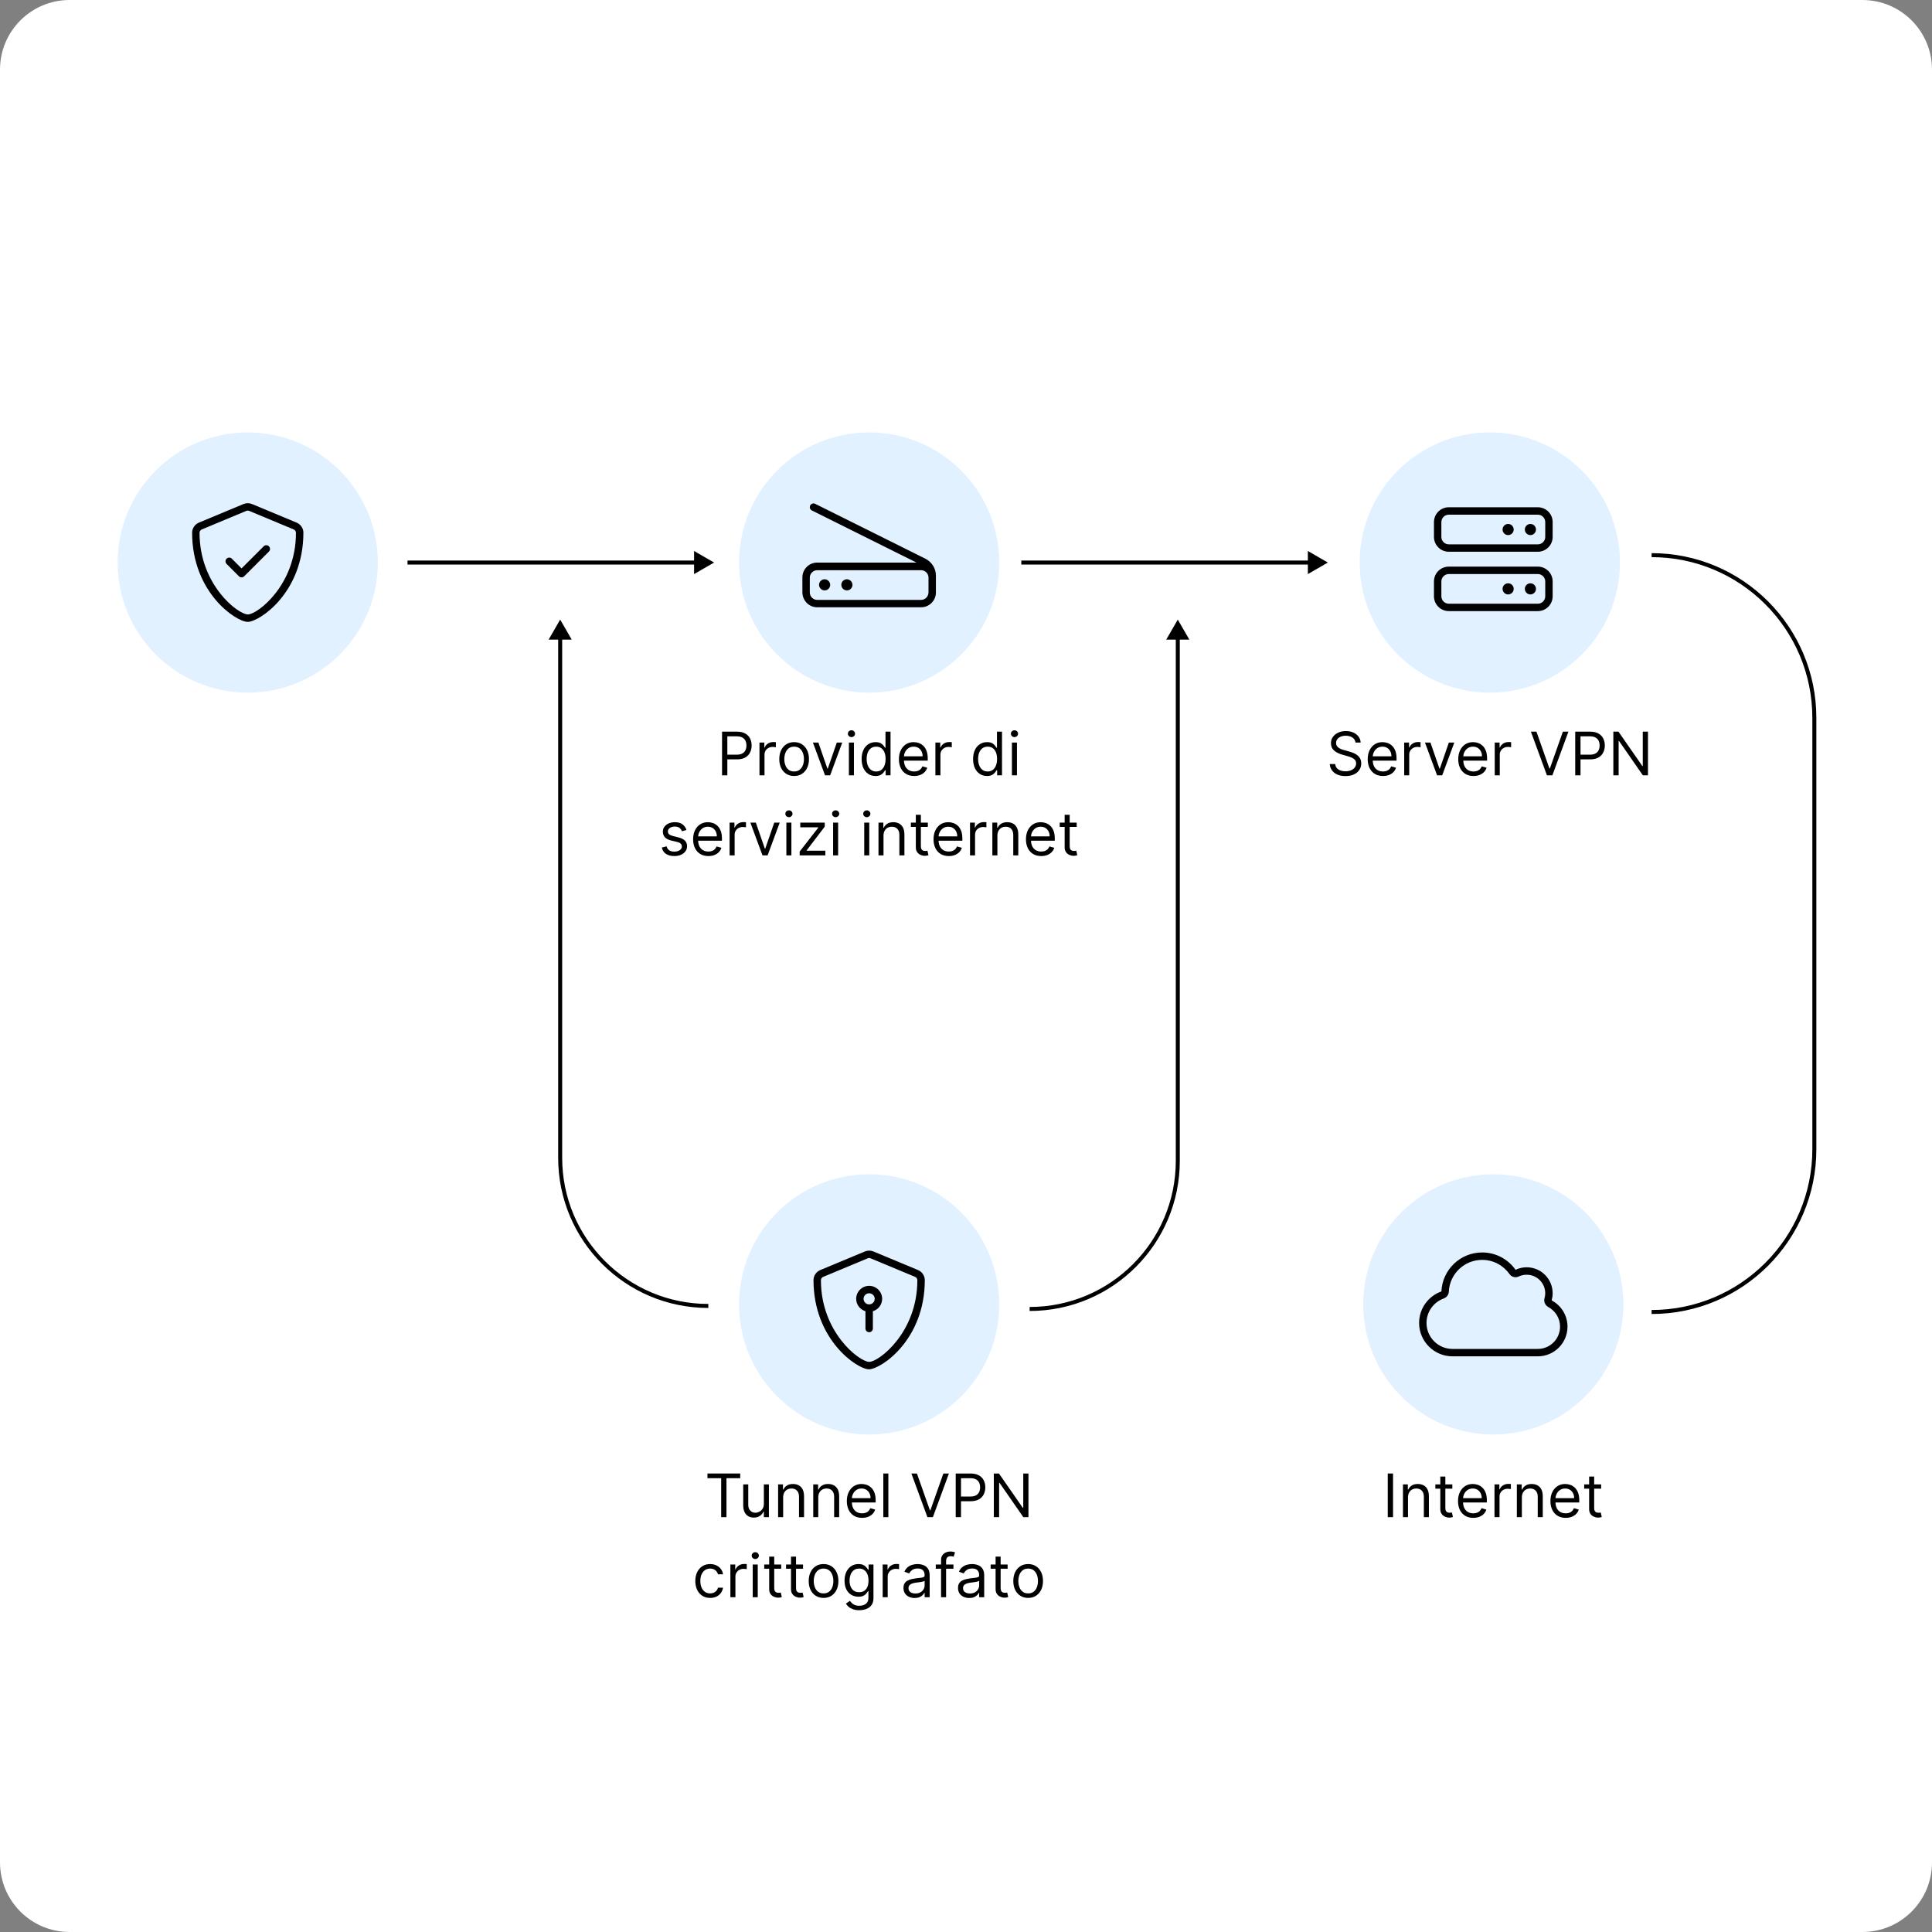 <svg width="555" height="555" viewBox="0 0 555 555" fill="none" xmlns="http://www.w3.org/2000/svg">
<rect x="0" y="0" width="555" height="555" fill="#808080" stroke="none"/>
<g clip-path="url(#clip0_535_5454)">
<path d="M0 20C0 8.954 8.954 0 20 0H535C546.046 0 555 8.954 555 20V535C555 546.046 546.046 555 535 555H20C8.954 555 0 546.046 0 535V20Z" fill="white"/>
<path d="M249.679 412.083C270.32 412.083 287.053 395.35 287.053 374.709C287.053 354.068 270.32 337.335 249.679 337.335C229.038 337.335 212.305 354.068 212.305 374.709C212.305 395.35 229.038 412.083 249.679 412.083Z" fill="#E2F1FF"/>
<path d="M263.695 364.832L250.908 359.505C250.515 359.341 250.096 359.261 249.682 359.261C249.269 359.261 248.845 359.341 248.452 359.505L235.665 364.832C234.474 365.326 233.691 366.492 233.691 367.722C233.691 384.925 246.304 393.356 249.618 393.356C252.956 393.356 265.664 385.049 265.664 367.722C265.659 366.492 264.881 365.321 263.695 364.832ZM263.521 367.802C263.521 382.807 252.453 391.223 249.682 391.223C246.832 391.163 235.824 382.712 235.824 367.782C235.824 367.349 236.083 366.965 236.472 366.801L249.259 361.474C249.388 361.419 249.533 361.389 249.678 361.389C249.817 361.389 249.957 361.414 250.086 361.474L262.873 366.801C263.481 367.055 263.521 367.633 263.521 367.802ZM249.678 369.382C247.619 369.382 245.95 371.056 245.95 373.109C245.95 374.794 247.081 376.204 248.616 376.667V381.636C248.616 382.224 249.094 382.702 249.682 382.702C250.271 382.702 250.749 382.224 250.749 381.636V376.667C252.279 376.209 253.415 374.794 253.415 373.109C253.405 371.051 251.736 369.382 249.678 369.382ZM249.678 374.709C248.796 374.709 248.078 373.991 248.078 373.109C248.078 372.227 248.796 371.51 249.678 371.51C250.56 371.51 251.277 372.227 251.277 373.109C251.272 373.991 250.555 374.709 249.678 374.709Z" fill="black"/>
<path d="M203.227 424.635V423.288H212.636V424.635H208.691V435.833H207.172V424.635H203.227Z" fill="black"/>
<path d="M219.433 431.986V426.424H220.879V435.833H219.433V434.24H219.335C219.115 434.718 218.772 435.124 218.306 435.459C217.841 435.79 217.253 435.955 216.542 435.955C215.954 435.955 215.431 435.827 214.974 435.57C214.517 435.308 214.157 434.916 213.896 434.393C213.635 433.867 213.504 433.203 213.504 432.403V426.424H214.95V432.305C214.95 432.991 215.141 433.538 215.525 433.946C215.913 434.355 216.407 434.559 217.008 434.559C217.367 434.559 217.733 434.467 218.104 434.283C218.48 434.099 218.794 433.818 219.048 433.438C219.305 433.058 219.433 432.574 219.433 431.986Z" fill="black"/>
<path d="M224.972 430.173V435.833H223.527V426.424H224.923V427.894H225.046C225.267 427.416 225.601 427.033 226.051 426.743C226.5 426.449 227.08 426.302 227.79 426.302C228.427 426.302 228.985 426.432 229.463 426.694C229.94 426.951 230.312 427.343 230.577 427.87C230.843 428.392 230.976 429.054 230.976 429.854V435.833H229.53V429.952C229.53 429.213 229.338 428.637 228.954 428.225C228.57 427.808 228.043 427.6 227.374 427.6C226.912 427.6 226.5 427.7 226.136 427.9C225.777 428.1 225.493 428.392 225.285 428.776C225.077 429.16 224.972 429.626 224.972 430.173Z" fill="black"/>
<path d="M235.063 430.173V435.833H233.617V426.424H235.014V427.894H235.136C235.357 427.416 235.692 427.033 236.141 426.743C236.59 426.449 237.17 426.302 237.881 426.302C238.518 426.302 239.075 426.432 239.553 426.694C240.031 426.951 240.402 427.343 240.668 427.87C240.933 428.392 241.066 429.054 241.066 429.854V435.833H239.62V429.952C239.62 429.213 239.428 428.637 239.044 428.225C238.661 427.808 238.134 427.6 237.464 427.6C237.003 427.6 236.59 427.7 236.227 427.9C235.867 428.1 235.583 428.392 235.375 428.776C235.167 429.16 235.063 429.626 235.063 430.173Z" fill="black"/>
<path d="M247.652 436.029C246.746 436.029 245.964 435.829 245.306 435.429C244.653 435.024 244.149 434.461 243.793 433.738C243.442 433.011 243.266 432.166 243.266 431.202C243.266 430.238 243.442 429.389 243.793 428.654C244.149 427.915 244.643 427.339 245.276 426.926C245.913 426.51 246.656 426.302 247.505 426.302C247.995 426.302 248.479 426.383 248.957 426.547C249.435 426.71 249.87 426.975 250.262 427.343C250.654 427.706 250.966 428.188 251.199 428.789C251.432 429.389 251.548 430.128 251.548 431.006V431.619H244.296V430.369H250.078C250.078 429.838 249.972 429.364 249.76 428.948C249.551 428.531 249.253 428.203 248.865 427.962C248.481 427.721 248.028 427.6 247.505 427.6C246.93 427.6 246.431 427.743 246.011 428.029C245.594 428.311 245.274 428.678 245.049 429.132C244.824 429.585 244.712 430.071 244.712 430.59V431.423C244.712 432.133 244.835 432.735 245.08 433.23C245.329 433.72 245.674 434.093 246.115 434.351C246.556 434.604 247.068 434.73 247.652 434.73C248.032 434.73 248.375 434.677 248.681 434.571C248.992 434.461 249.259 434.298 249.484 434.081C249.708 433.861 249.882 433.587 250.005 433.26L251.401 433.652C251.254 434.126 251.007 434.543 250.66 434.902C250.313 435.257 249.884 435.535 249.374 435.735C248.863 435.931 248.289 436.029 247.652 436.029Z" fill="black"/>
<path d="M255.193 423.288V435.833H253.747V423.288H255.193Z" fill="black"/>
<path d="M263.403 423.288L267.127 433.848H267.274L270.998 423.288H272.591L267.985 435.833H266.416L261.81 423.288H263.403Z" fill="black"/>
<path d="M274.545 435.833V423.288H278.784C279.768 423.288 280.573 423.465 281.197 423.821C281.826 424.172 282.292 424.648 282.594 425.248C282.896 425.848 283.047 426.518 283.047 427.257C283.047 427.996 282.896 428.668 282.594 429.273C282.296 429.877 281.834 430.359 281.21 430.718C280.585 431.073 279.784 431.251 278.808 431.251H275.77V429.903H278.759C279.433 429.903 279.974 429.787 280.383 429.554C280.791 429.322 281.087 429.007 281.271 428.611C281.459 428.211 281.553 427.759 281.553 427.257C281.553 426.755 281.459 426.306 281.271 425.91C281.087 425.513 280.789 425.203 280.377 424.978C279.964 424.75 279.417 424.635 278.735 424.635H276.064V435.833H274.545Z" fill="black"/>
<path d="M295.442 423.288V435.833H293.972L287.136 425.983H287.014V435.833H285.494V423.288H286.965L293.825 433.162H293.948V423.288H295.442Z" fill="black"/>
<path d="M204.002 459.029C203.12 459.029 202.36 458.821 201.723 458.404C201.086 457.988 200.596 457.414 200.253 456.683C199.91 455.952 199.738 455.117 199.738 454.178C199.738 453.222 199.914 452.379 200.265 451.648C200.62 450.913 201.114 450.339 201.747 449.926C202.385 449.51 203.128 449.302 203.977 449.302C204.639 449.302 205.235 449.424 205.766 449.669C206.297 449.914 206.732 450.257 207.071 450.698C207.41 451.139 207.62 451.654 207.701 452.242H206.256C206.146 451.813 205.901 451.433 205.521 451.103C205.145 450.768 204.639 450.6 204.002 450.6C203.438 450.6 202.944 450.747 202.519 451.041C202.099 451.331 201.77 451.742 201.533 452.273C201.3 452.799 201.184 453.418 201.184 454.129C201.184 454.855 201.298 455.488 201.527 456.027C201.76 456.567 202.086 456.985 202.507 457.283C202.932 457.581 203.43 457.73 204.002 457.73C204.377 457.73 204.718 457.665 205.025 457.534C205.331 457.404 205.59 457.216 205.803 456.971C206.015 456.726 206.166 456.432 206.256 456.089H207.701C207.62 456.644 207.418 457.144 207.095 457.589C206.777 458.031 206.354 458.382 205.827 458.643C205.304 458.9 204.696 459.029 204.002 459.029Z" fill="black"/>
<path d="M209.815 458.833V449.424H211.211V450.845H211.309C211.481 450.38 211.791 450.002 212.241 449.712C212.69 449.422 213.196 449.277 213.76 449.277C213.866 449.277 213.999 449.279 214.158 449.283C214.317 449.287 214.438 449.293 214.519 449.302V450.772C214.47 450.759 214.358 450.741 214.182 450.717C214.011 450.688 213.829 450.674 213.637 450.674C213.18 450.674 212.771 450.77 212.412 450.962C212.057 451.149 211.775 451.411 211.567 451.746C211.363 452.076 211.26 452.454 211.26 452.879V458.833H209.815Z" fill="black"/>
<path d="M216.233 458.833V449.424H217.678V458.833H216.233ZM216.968 447.856C216.686 447.856 216.443 447.76 216.239 447.568C216.039 447.376 215.939 447.145 215.939 446.876C215.939 446.606 216.039 446.376 216.239 446.184C216.443 445.992 216.686 445.896 216.968 445.896C217.25 445.896 217.491 445.992 217.691 446.184C217.895 446.376 217.997 446.606 217.997 446.876C217.997 447.145 217.895 447.376 217.691 447.568C217.491 447.76 217.25 447.856 216.968 447.856Z" fill="black"/>
<path d="M224.418 449.424V450.649H219.542V449.424H224.418ZM220.963 447.17H222.409V456.138C222.409 456.546 222.468 456.852 222.587 457.057C222.709 457.257 222.864 457.391 223.052 457.461C223.244 457.526 223.446 457.559 223.659 457.559C223.818 457.559 223.949 457.551 224.051 457.534C224.153 457.514 224.234 457.498 224.296 457.485L224.59 458.784C224.492 458.821 224.355 458.857 224.179 458.894C224.004 458.935 223.781 458.955 223.512 458.955C223.103 458.955 222.703 458.868 222.311 458.692C221.923 458.516 221.6 458.249 221.343 457.89C221.09 457.53 220.963 457.077 220.963 456.53V447.17Z" fill="black"/>
<path d="M230.685 449.424V450.649H225.809V449.424H230.685ZM227.23 447.17H228.675V456.138C228.675 456.546 228.735 456.852 228.853 457.057C228.976 457.257 229.131 457.391 229.319 457.461C229.511 457.526 229.713 457.559 229.925 457.559C230.084 457.559 230.215 457.551 230.317 457.534C230.419 457.514 230.501 457.498 230.562 457.485L230.856 458.784C230.758 458.821 230.621 458.857 230.446 458.894C230.27 458.935 230.048 458.955 229.778 458.955C229.37 458.955 228.969 458.868 228.577 458.692C228.189 458.516 227.867 458.249 227.61 457.89C227.356 457.53 227.23 457.077 227.23 456.53V447.17Z" fill="black"/>
<path d="M236.58 459.029C235.731 459.029 234.986 458.827 234.345 458.423C233.708 458.018 233.209 457.453 232.85 456.726C232.495 455.999 232.317 455.149 232.317 454.178C232.317 453.197 232.495 452.342 232.85 451.611C233.209 450.88 233.708 450.312 234.345 449.908C234.986 449.504 235.731 449.302 236.58 449.302C237.43 449.302 238.173 449.504 238.81 449.908C239.451 450.312 239.949 450.88 240.305 451.611C240.664 452.342 240.844 453.197 240.844 454.178C240.844 455.149 240.664 455.999 240.305 456.726C239.949 457.453 239.451 458.018 238.81 458.423C238.173 458.827 237.43 459.029 236.58 459.029ZM236.58 457.73C237.226 457.73 237.757 457.565 238.173 457.234C238.59 456.903 238.898 456.469 239.098 455.929C239.298 455.39 239.398 454.806 239.398 454.178C239.398 453.549 239.298 452.963 239.098 452.42C238.898 451.876 238.59 451.437 238.173 451.103C237.757 450.768 237.226 450.6 236.58 450.6C235.935 450.6 235.404 450.768 234.988 451.103C234.571 451.437 234.263 451.876 234.063 452.42C233.863 452.963 233.763 453.549 233.763 454.178C233.763 454.806 233.863 455.39 234.063 455.929C234.263 456.469 234.571 456.903 234.988 457.234C235.404 457.565 235.935 457.73 236.58 457.73Z" fill="black"/>
<path d="M246.848 462.557C246.15 462.557 245.55 462.467 245.047 462.288C244.545 462.112 244.127 461.879 243.792 461.589C243.461 461.304 243.198 460.997 243.002 460.671L244.153 459.862C244.284 460.034 244.449 460.23 244.649 460.45C244.849 460.675 245.123 460.869 245.47 461.032C245.821 461.199 246.281 461.283 246.848 461.283C247.608 461.283 248.235 461.099 248.729 460.732C249.223 460.364 249.47 459.789 249.47 459.004V457.093H249.348C249.241 457.265 249.09 457.477 248.894 457.73C248.702 457.979 248.425 458.202 248.061 458.398C247.702 458.59 247.216 458.686 246.603 458.686C245.844 458.686 245.162 458.506 244.557 458.147C243.957 457.788 243.481 457.265 243.13 456.579C242.783 455.893 242.609 455.06 242.609 454.08C242.609 453.116 242.779 452.277 243.118 451.562C243.457 450.843 243.929 450.288 244.533 449.896C245.137 449.5 245.836 449.302 246.628 449.302C247.24 449.302 247.726 449.404 248.086 449.608C248.449 449.808 248.727 450.037 248.919 450.294C249.115 450.547 249.266 450.755 249.372 450.919H249.519V449.424H250.916V459.102C250.916 459.911 250.732 460.569 250.364 461.075C250.001 461.585 249.511 461.959 248.894 462.196C248.282 462.437 247.6 462.557 246.848 462.557ZM246.799 457.387C247.379 457.387 247.869 457.255 248.27 456.989C248.67 456.724 248.974 456.342 249.182 455.844C249.39 455.345 249.495 454.749 249.495 454.055C249.495 453.377 249.393 452.779 249.188 452.26C248.984 451.742 248.682 451.335 248.282 451.041C247.882 450.747 247.387 450.6 246.799 450.6C246.187 450.6 245.676 450.755 245.268 451.066C244.864 451.376 244.559 451.793 244.355 452.315C244.155 452.838 244.055 453.418 244.055 454.055C244.055 454.708 244.157 455.286 244.361 455.789C244.57 456.287 244.876 456.679 245.28 456.965C245.689 457.246 246.195 457.387 246.799 457.387Z" fill="black"/>
<path d="M253.562 458.833V449.424H254.959V450.845H255.057C255.228 450.38 255.538 450.002 255.988 449.712C256.437 449.422 256.943 449.277 257.507 449.277C257.613 449.277 257.746 449.279 257.905 449.283C258.064 449.287 258.185 449.293 258.266 449.302V450.772C258.217 450.759 258.105 450.741 257.93 450.717C257.758 450.688 257.576 450.674 257.384 450.674C256.927 450.674 256.519 450.77 256.159 450.962C255.804 451.149 255.522 451.411 255.314 451.746C255.11 452.076 255.008 452.454 255.008 452.879V458.833H253.562Z" fill="black"/>
<path d="M262.749 459.053C262.153 459.053 261.611 458.941 261.126 458.717C260.64 458.488 260.254 458.159 259.968 457.73C259.682 457.298 259.539 456.775 259.539 456.162C259.539 455.623 259.645 455.186 259.858 454.851C260.07 454.512 260.354 454.247 260.709 454.055C261.064 453.863 261.456 453.72 261.885 453.626C262.318 453.528 262.753 453.451 263.19 453.393C263.762 453.32 264.225 453.265 264.58 453.228C264.94 453.187 265.201 453.12 265.364 453.026C265.532 452.932 265.616 452.769 265.616 452.536V452.487C265.616 451.883 265.45 451.413 265.119 451.078C264.793 450.743 264.297 450.576 263.631 450.576C262.941 450.576 262.4 450.727 262.008 451.029C261.616 451.331 261.34 451.654 261.181 451.997L259.809 451.507C260.054 450.935 260.38 450.49 260.789 450.171C261.201 449.849 261.65 449.624 262.136 449.498C262.626 449.367 263.108 449.302 263.582 449.302C263.884 449.302 264.231 449.338 264.623 449.412C265.019 449.481 265.401 449.626 265.769 449.847C266.14 450.067 266.449 450.4 266.694 450.845C266.939 451.29 267.061 451.887 267.061 452.634V458.833H265.616V457.559H265.542C265.444 457.763 265.281 457.982 265.052 458.214C264.823 458.447 264.519 458.645 264.139 458.808C263.759 458.972 263.296 459.053 262.749 459.053ZM262.969 457.755C263.541 457.755 264.023 457.643 264.415 457.418C264.811 457.193 265.109 456.903 265.309 456.548C265.513 456.193 265.616 455.819 265.616 455.427V454.104C265.554 454.178 265.42 454.245 265.211 454.306C265.007 454.363 264.77 454.414 264.501 454.459C264.235 454.5 263.976 454.537 263.723 454.57C263.474 454.598 263.271 454.623 263.116 454.643C262.741 454.692 262.389 454.772 262.063 454.882C261.74 454.988 261.479 455.149 261.279 455.366C261.083 455.578 260.985 455.868 260.985 456.236C260.985 456.738 261.17 457.118 261.542 457.375C261.918 457.628 262.393 457.755 262.969 457.755Z" fill="black"/>
<path d="M273.89 449.424V450.649H268.818V449.424H273.89ZM270.337 458.833V448.126C270.337 447.586 270.463 447.137 270.717 446.778C270.97 446.419 271.299 446.149 271.703 445.969C272.107 445.79 272.534 445.7 272.983 445.7C273.338 445.7 273.628 445.728 273.853 445.786C274.077 445.843 274.245 445.896 274.355 445.945L273.939 447.194C273.865 447.17 273.763 447.139 273.632 447.103C273.506 447.066 273.338 447.047 273.13 447.047C272.652 447.047 272.307 447.168 272.095 447.409C271.887 447.65 271.782 448.003 271.782 448.469V458.833H270.337Z" fill="black"/>
<path d="M278.415 459.053C277.819 459.053 277.278 458.941 276.792 458.717C276.306 458.488 275.92 458.159 275.634 457.73C275.348 457.298 275.205 456.775 275.205 456.162C275.205 455.623 275.311 455.186 275.524 454.851C275.736 454.512 276.02 454.247 276.375 454.055C276.73 453.863 277.122 453.72 277.551 453.626C277.984 453.528 278.419 453.451 278.856 453.393C279.428 453.32 279.891 453.265 280.246 453.228C280.606 453.187 280.867 453.12 281.03 453.026C281.198 452.932 281.282 452.769 281.282 452.536V452.487C281.282 451.883 281.116 451.413 280.785 451.078C280.459 450.743 279.963 450.576 279.297 450.576C278.607 450.576 278.066 450.727 277.674 451.029C277.282 451.331 277.006 451.654 276.847 451.997L275.475 451.507C275.72 450.935 276.046 450.49 276.455 450.171C276.867 449.849 277.316 449.624 277.802 449.498C278.292 449.367 278.774 449.302 279.248 449.302C279.55 449.302 279.897 449.338 280.289 449.412C280.685 449.481 281.067 449.626 281.435 449.847C281.806 450.067 282.115 450.4 282.36 450.845C282.605 451.29 282.727 451.887 282.727 452.634V458.833H281.282V457.559H281.208C281.11 457.763 280.947 457.982 280.718 458.214C280.489 458.447 280.185 458.645 279.805 458.808C279.426 458.972 278.962 459.053 278.415 459.053ZM278.635 457.755C279.207 457.755 279.689 457.643 280.081 457.418C280.477 457.193 280.775 456.903 280.975 456.548C281.18 456.193 281.282 455.819 281.282 455.427V454.104C281.22 454.178 281.086 454.245 280.877 454.306C280.673 454.363 280.436 454.414 280.167 454.459C279.901 454.5 279.642 454.537 279.389 454.57C279.14 454.598 278.938 454.623 278.782 454.643C278.407 454.692 278.056 454.772 277.729 454.882C277.406 454.988 277.145 455.149 276.945 455.366C276.749 455.578 276.651 455.868 276.651 456.236C276.651 456.738 276.837 457.118 277.208 457.375C277.584 457.628 278.06 457.755 278.635 457.755Z" fill="black"/>
<path d="M289.458 449.424V450.649H284.582V449.424H289.458ZM286.003 447.17H287.449V456.138C287.449 456.546 287.508 456.852 287.626 457.057C287.749 457.257 287.904 457.391 288.092 457.461C288.284 457.526 288.486 457.559 288.698 457.559C288.857 457.559 288.988 457.551 289.09 457.534C289.192 457.514 289.274 457.498 289.335 457.485L289.629 458.784C289.531 458.821 289.394 458.857 289.219 458.894C289.043 458.935 288.821 458.955 288.551 458.955C288.143 458.955 287.743 458.868 287.351 458.692C286.963 458.516 286.64 458.249 286.383 457.89C286.13 457.53 286.003 457.077 286.003 456.53V447.17Z" fill="black"/>
<path d="M295.354 459.029C294.504 459.029 293.759 458.827 293.118 458.423C292.481 458.018 291.982 457.453 291.623 456.726C291.268 455.999 291.09 455.149 291.09 454.178C291.09 453.197 291.268 452.342 291.623 451.611C291.982 450.88 292.481 450.312 293.118 449.908C293.759 449.504 294.504 449.302 295.354 449.302C296.203 449.302 296.946 449.504 297.583 449.908C298.224 450.312 298.723 450.88 299.078 451.611C299.437 452.342 299.617 453.197 299.617 454.178C299.617 455.149 299.437 455.999 299.078 456.726C298.723 457.453 298.224 458.018 297.583 458.423C296.946 458.827 296.203 459.029 295.354 459.029ZM295.354 457.73C295.999 457.73 296.53 457.565 296.946 457.234C297.363 456.903 297.671 456.469 297.871 455.929C298.071 455.39 298.171 454.806 298.171 454.178C298.171 453.549 298.071 452.963 297.871 452.42C297.671 451.876 297.363 451.437 296.946 451.103C296.53 450.768 295.999 450.6 295.354 450.6C294.708 450.6 294.177 450.768 293.761 451.103C293.344 451.437 293.036 451.876 292.836 452.42C292.636 452.963 292.536 453.549 292.536 454.178C292.536 454.806 292.636 455.39 292.836 455.929C293.036 456.469 293.344 456.903 293.761 457.234C294.177 457.565 294.708 457.73 295.354 457.73Z" fill="black"/>
<path d="M428.976 412.083C449.617 412.083 466.35 395.35 466.35 374.709C466.35 354.068 449.617 337.335 428.976 337.335C408.334 337.335 391.602 354.068 391.602 374.709C391.602 395.35 408.334 412.083 428.976 412.083Z" fill="#E2F1FF"/>
<path d="M438.565 364.05C442.686 364.05 446.025 367.389 446.025 371.51C446.025 372.222 445.925 372.85 445.741 373.563C448.447 374.988 450.29 377.833 450.29 381.102C450.29 385.812 446.473 389.629 441.764 389.629H417.257C411.96 389.629 407.664 385.333 407.664 380.036C407.664 375.855 410.34 372.302 414.067 370.987C414.342 364.758 419.479 359.789 425.778 359.789C429.74 359.789 433.243 361.758 435.371 364.773C436.332 364.309 437.419 364.05 438.565 364.05ZM436.278 366.696C435.346 367.145 434.22 366.841 433.622 365.998C431.882 363.527 429.022 361.922 425.778 361.922C420.625 361.922 416.42 365.983 416.195 371.081C416.16 371.953 415.597 372.651 414.775 373C411.87 374.026 409.792 376.787 409.792 380.041C409.792 384.162 413.131 387.501 417.252 387.501H441.759C445.287 387.501 448.153 384.636 448.153 381.107C448.153 378.656 446.772 376.528 444.744 375.452C443.852 374.918 443.414 373.947 443.688 372.92C443.822 372.511 443.892 372.028 443.892 371.515C443.892 368.57 441.51 366.188 438.565 366.188C437.743 366.183 436.97 366.367 436.278 366.696Z" fill="black"/>
<path d="M400.175 423.288V435.833H398.656V423.288H400.175Z" fill="black"/>
<path d="M404.471 430.173V435.833H403.025V426.424H404.422V427.894H404.544C404.765 427.416 405.1 427.033 405.549 426.743C405.998 426.449 406.578 426.302 407.289 426.302C407.926 426.302 408.483 426.432 408.961 426.694C409.439 426.951 409.81 427.343 410.076 427.87C410.341 428.392 410.474 429.054 410.474 429.854V435.833H409.028V429.952C409.028 429.213 408.836 428.637 408.453 428.225C408.069 427.808 407.542 427.6 406.872 427.6C406.411 427.6 405.998 427.7 405.635 427.9C405.275 428.1 404.992 428.392 404.783 428.776C404.575 429.16 404.471 429.626 404.471 430.173Z" fill="black"/>
<path d="M417.207 426.424V427.649H412.332V426.424H417.207ZM413.753 424.17H415.198V433.138C415.198 433.546 415.258 433.852 415.376 434.057C415.498 434.257 415.654 434.391 415.841 434.461C416.033 434.526 416.236 434.559 416.448 434.559C416.607 434.559 416.738 434.551 416.84 434.534C416.942 434.514 417.024 434.498 417.085 434.485L417.379 435.784C417.281 435.821 417.144 435.857 416.969 435.894C416.793 435.935 416.57 435.955 416.301 435.955C415.893 435.955 415.492 435.868 415.1 435.692C414.712 435.516 414.39 435.249 414.132 434.89C413.879 434.53 413.753 434.077 413.753 433.53V424.17Z" fill="black"/>
<path d="M423.226 436.029C422.319 436.029 421.537 435.829 420.88 435.429C420.226 435.024 419.722 434.461 419.367 433.738C419.016 433.011 418.84 432.166 418.84 431.202C418.84 430.238 419.016 429.389 419.367 428.654C419.722 427.915 420.216 427.339 420.849 426.926C421.486 426.51 422.229 426.302 423.079 426.302C423.569 426.302 424.053 426.383 424.531 426.547C425.008 426.71 425.443 426.975 425.835 427.343C426.227 427.706 426.54 428.188 426.773 428.789C427.005 429.389 427.122 430.128 427.122 431.006V431.619H419.869V430.369H425.652C425.652 429.838 425.545 429.364 425.333 428.948C425.125 428.531 424.827 428.203 424.439 427.962C424.055 427.721 423.602 427.6 423.079 427.6C422.503 427.6 422.005 427.743 421.584 428.029C421.168 428.311 420.847 428.678 420.622 429.132C420.398 429.585 420.286 430.071 420.286 430.59V431.423C420.286 432.133 420.408 432.735 420.653 433.23C420.902 433.72 421.247 434.093 421.688 434.351C422.129 434.604 422.642 434.73 423.226 434.73C423.606 434.73 423.949 434.677 424.255 434.571C424.565 434.461 424.833 434.298 425.057 434.081C425.282 433.861 425.456 433.587 425.578 433.26L426.975 433.652C426.828 434.126 426.581 434.543 426.233 434.902C425.886 435.257 425.458 435.535 424.947 435.735C424.437 435.931 423.863 436.029 423.226 436.029Z" fill="black"/>
<path d="M429.321 435.833V426.424H430.717V427.845H430.815C430.987 427.38 431.297 427.002 431.746 426.712C432.196 426.422 432.702 426.277 433.266 426.277C433.372 426.277 433.505 426.279 433.664 426.283C433.823 426.287 433.944 426.293 434.025 426.302V427.772C433.976 427.759 433.864 427.741 433.688 427.717C433.517 427.688 433.335 427.674 433.143 427.674C432.686 427.674 432.277 427.77 431.918 427.962C431.563 428.149 431.281 428.411 431.073 428.746C430.868 429.076 430.766 429.454 430.766 429.879V435.833H429.321Z" fill="black"/>
<path d="M437.184 430.173V435.833H435.739V426.424H437.135V427.894H437.258C437.478 427.416 437.813 427.033 438.263 426.743C438.712 426.449 439.292 426.302 440.002 426.302C440.639 426.302 441.197 426.432 441.674 426.694C442.152 426.951 442.524 427.343 442.789 427.87C443.055 428.392 443.187 429.054 443.187 429.854V435.833H441.742V429.952C441.742 429.213 441.55 428.637 441.166 428.225C440.782 427.808 440.255 427.6 439.586 427.6C439.124 427.6 438.712 427.7 438.348 427.9C437.989 428.1 437.705 428.392 437.497 428.776C437.289 429.16 437.184 429.626 437.184 430.173Z" fill="black"/>
<path d="M449.774 436.029C448.867 436.029 448.085 435.829 447.428 435.429C446.775 435.024 446.27 434.461 445.915 433.738C445.564 433.011 445.388 432.166 445.388 431.202C445.388 430.238 445.564 429.389 445.915 428.654C446.27 427.915 446.764 427.339 447.397 426.926C448.034 426.51 448.778 426.302 449.627 426.302C450.117 426.302 450.601 426.383 451.079 426.547C451.557 426.71 451.991 426.975 452.383 427.343C452.776 427.706 453.088 428.188 453.321 428.789C453.553 429.389 453.67 430.128 453.67 431.006V431.619H446.417V430.369H452.2C452.2 429.838 452.094 429.364 451.881 428.948C451.673 428.531 451.375 428.203 450.987 427.962C450.603 427.721 450.15 427.6 449.627 427.6C449.051 427.6 448.553 427.743 448.132 428.029C447.716 428.311 447.395 428.678 447.171 429.132C446.946 429.585 446.834 430.071 446.834 430.59V431.423C446.834 432.133 446.956 432.735 447.201 433.23C447.45 433.72 447.795 434.093 448.236 434.351C448.678 434.604 449.19 434.73 449.774 434.73C450.154 434.73 450.497 434.677 450.803 434.571C451.113 434.461 451.381 434.298 451.606 434.081C451.83 433.861 452.004 433.587 452.126 433.26L453.523 433.652C453.376 434.126 453.129 434.543 452.782 434.902C452.435 435.257 452.006 435.535 451.495 435.735C450.985 435.931 450.411 436.029 449.774 436.029Z" fill="black"/>
<path d="M459.961 426.424V427.649H455.085V426.424H459.961ZM456.506 424.17H457.952V433.138C457.952 433.546 458.011 433.852 458.129 434.057C458.252 434.257 458.407 434.391 458.595 434.461C458.787 434.526 458.989 434.559 459.201 434.559C459.36 434.559 459.491 434.551 459.593 434.534C459.695 434.514 459.777 434.498 459.838 434.485L460.132 435.784C460.034 435.821 459.897 435.857 459.722 435.894C459.546 435.935 459.324 435.955 459.054 435.955C458.646 435.955 458.246 435.868 457.854 435.692C457.466 435.516 457.143 435.249 456.886 434.89C456.633 434.53 456.506 434.077 456.506 433.53V424.17Z" fill="black"/>
<path d="M249.679 198.973C270.32 198.973 287.053 182.24 287.053 161.599C287.053 140.958 270.32 124.225 249.679 124.225C229.038 124.225 212.305 140.958 212.305 161.599C212.305 182.24 229.038 198.973 249.679 198.973Z" fill="#E2F1FF"/>
<path d="M265.916 160.542L234.173 144.731C233.644 144.466 233.007 144.681 232.742 145.209C232.478 145.737 232.693 146.375 233.221 146.639L263.28 161.609H234.761C232.409 161.609 230.5 163.517 230.5 165.869V170.13C230.5 172.542 232.409 174.45 234.761 174.45H264.595C266.947 174.45 268.856 172.542 268.856 170.19V165.366C268.861 163.338 267.735 161.514 265.916 160.542ZM266.728 170.135C266.728 171.366 265.771 172.328 264.595 172.328H234.761C233.585 172.328 232.628 171.371 232.628 170.195V165.934C232.628 164.758 233.585 163.801 234.761 163.801H264.595C265.771 163.801 266.728 164.758 266.728 165.934V170.135ZM236.888 166.402C236.006 166.402 235.289 167.12 235.289 168.002C235.289 168.884 236.006 169.602 236.888 169.602C237.77 169.602 238.488 168.884 238.488 168.002C238.488 167.175 237.775 166.402 236.888 166.402ZM243.287 166.402C242.405 166.402 241.687 167.12 241.687 168.002C241.687 168.884 242.405 169.602 243.287 169.602C244.169 169.602 244.887 168.884 244.887 168.002C244.882 167.175 244.169 166.402 243.287 166.402Z" fill="black"/>
<path d="M207.419 222.723V210.177H211.658C212.642 210.177 213.446 210.355 214.071 210.71C214.7 211.062 215.166 211.537 215.468 212.138C215.77 212.738 215.921 213.408 215.921 214.147C215.921 214.886 215.77 215.558 215.468 216.162C215.17 216.766 214.708 217.248 214.083 217.608C213.459 217.963 212.658 218.141 211.682 218.141H208.644V216.793H211.633C212.307 216.793 212.848 216.677 213.257 216.444C213.665 216.211 213.961 215.897 214.145 215.501C214.333 215.1 214.427 214.649 214.427 214.147C214.427 213.644 214.333 213.195 214.145 212.799C213.961 212.403 213.663 212.093 213.25 211.868C212.838 211.639 212.291 211.525 211.609 211.525H208.938V222.723H207.419Z" fill="black"/>
<path d="M218.172 222.723V213.314H219.569V214.735H219.667C219.838 214.269 220.149 213.892 220.598 213.602C221.047 213.312 221.554 213.167 222.117 213.167C222.223 213.167 222.356 213.169 222.515 213.173C222.675 213.177 222.795 213.183 222.877 213.191V214.661C222.828 214.649 222.715 214.631 222.54 214.606C222.368 214.578 222.187 214.563 221.995 214.563C221.537 214.563 221.129 214.659 220.77 214.851C220.414 215.039 220.132 215.3 219.924 215.635C219.72 215.966 219.618 216.344 219.618 216.769V222.723H218.172Z" fill="black"/>
<path d="M228.126 222.919C227.277 222.919 226.532 222.716 225.89 222.312C225.253 221.908 224.755 221.342 224.396 220.615C224.041 219.888 223.863 219.039 223.863 218.067C223.863 217.087 224.041 216.232 224.396 215.501C224.755 214.77 225.253 214.202 225.89 213.798C226.532 213.393 227.277 213.191 228.126 213.191C228.976 213.191 229.719 213.393 230.356 213.798C230.997 214.202 231.495 214.77 231.851 215.501C232.21 216.232 232.39 217.087 232.39 218.067C232.39 219.039 232.21 219.888 231.851 220.615C231.495 221.342 230.997 221.908 230.356 222.312C229.719 222.716 228.976 222.919 228.126 222.919ZM228.126 221.62C228.772 221.62 229.302 221.455 229.719 221.124C230.136 220.793 230.444 220.358 230.644 219.819C230.844 219.28 230.944 218.696 230.944 218.067C230.944 217.438 230.844 216.852 230.644 216.309C230.444 215.766 230.136 215.327 229.719 214.992C229.302 214.657 228.772 214.49 228.126 214.49C227.481 214.49 226.95 214.657 226.534 214.992C226.117 215.327 225.809 215.766 225.609 216.309C225.409 216.852 225.309 217.438 225.309 218.067C225.309 218.696 225.409 219.28 225.609 219.819C225.809 220.358 226.117 220.793 226.534 221.124C226.95 221.455 227.481 221.62 228.126 221.62Z" fill="black"/>
<path d="M241.953 213.314L238.474 222.723H237.004L233.524 213.314H235.093L237.69 220.811H237.788L240.385 213.314H241.953Z" fill="black"/>
<path d="M243.861 222.723V213.314H245.307V222.723H243.861ZM244.596 211.746C244.315 211.746 244.072 211.65 243.867 211.458C243.667 211.266 243.567 211.035 243.567 210.765C243.567 210.496 243.667 210.265 243.867 210.073C244.072 209.881 244.315 209.785 244.596 209.785C244.878 209.785 245.119 209.881 245.319 210.073C245.523 210.265 245.625 210.496 245.625 210.765C245.625 211.035 245.523 211.266 245.319 211.458C245.119 211.65 244.878 211.746 244.596 211.746Z" fill="black"/>
<path d="M251.508 222.919C250.723 222.919 250.031 222.721 249.431 222.324C248.831 221.924 248.361 221.361 248.022 220.634C247.683 219.903 247.514 219.039 247.514 218.043C247.514 217.054 247.683 216.197 248.022 215.47C248.361 214.743 248.833 214.182 249.437 213.785C250.042 213.389 250.74 213.191 251.532 213.191C252.145 213.191 252.629 213.293 252.984 213.497C253.343 213.698 253.617 213.926 253.805 214.184C253.997 214.437 254.146 214.645 254.252 214.808H254.374V210.177H255.82V222.723H254.423V221.277H254.252C254.146 221.448 253.995 221.665 253.799 221.926C253.602 222.184 253.323 222.414 252.959 222.618C252.596 222.819 252.112 222.919 251.508 222.919ZM251.704 221.62C252.283 221.62 252.773 221.469 253.174 221.167C253.574 220.86 253.878 220.438 254.086 219.899C254.295 219.356 254.399 218.729 254.399 218.018C254.399 217.316 254.297 216.701 254.093 216.174C253.888 215.643 253.586 215.231 253.186 214.937C252.786 214.639 252.292 214.49 251.704 214.49C251.091 214.49 250.581 214.647 250.172 214.961C249.768 215.272 249.464 215.695 249.259 216.229C249.059 216.76 248.959 217.357 248.959 218.018C248.959 218.688 249.061 219.296 249.266 219.844C249.474 220.387 249.78 220.82 250.184 221.142C250.593 221.461 251.099 221.62 251.704 221.62Z" fill="black"/>
<path d="M262.613 222.919C261.707 222.919 260.925 222.718 260.267 222.318C259.614 221.914 259.109 221.35 258.754 220.628C258.403 219.901 258.227 219.055 258.227 218.092C258.227 217.128 258.403 216.278 258.754 215.543C259.109 214.804 259.603 214.228 260.236 213.816C260.874 213.399 261.617 213.191 262.466 213.191C262.956 213.191 263.44 213.273 263.918 213.436C264.396 213.6 264.831 213.865 265.223 214.233C265.615 214.596 265.927 215.078 266.16 215.678C266.393 216.278 266.509 217.018 266.509 217.896V218.508H259.256V217.259H265.039C265.039 216.728 264.933 216.254 264.72 215.837C264.512 215.421 264.214 215.092 263.826 214.851C263.442 214.61 262.989 214.49 262.466 214.49C261.89 214.49 261.392 214.633 260.972 214.919C260.555 215.2 260.234 215.568 260.01 216.021C259.785 216.475 259.673 216.96 259.673 217.479V218.312C259.673 219.023 259.795 219.625 260.04 220.119C260.29 220.609 260.635 220.983 261.076 221.24C261.517 221.493 262.029 221.62 262.613 221.62C262.993 221.62 263.336 221.567 263.642 221.461C263.953 221.35 264.22 221.187 264.445 220.971C264.669 220.75 264.843 220.477 264.965 220.15L266.362 220.542C266.215 221.016 265.968 221.432 265.621 221.791C265.274 222.147 264.845 222.424 264.334 222.625C263.824 222.821 263.25 222.919 262.613 222.919Z" fill="black"/>
<path d="M268.708 222.723V213.314H270.105V214.735H270.203C270.374 214.269 270.685 213.892 271.134 213.602C271.583 213.312 272.089 213.167 272.653 213.167C272.759 213.167 272.892 213.169 273.051 213.173C273.21 213.177 273.331 213.183 273.413 213.191V214.661C273.364 214.649 273.251 214.631 273.076 214.606C272.904 214.578 272.722 214.563 272.53 214.563C272.073 214.563 271.665 214.659 271.305 214.851C270.95 215.039 270.668 215.3 270.46 215.635C270.256 215.966 270.154 216.344 270.154 216.769V222.723H268.708Z" fill="black"/>
<path d="M283.53 222.919C282.746 222.919 282.054 222.721 281.454 222.324C280.854 221.924 280.384 221.361 280.045 220.634C279.706 219.903 279.537 219.039 279.537 218.043C279.537 217.054 279.706 216.197 280.045 215.47C280.384 214.743 280.856 214.182 281.46 213.785C282.064 213.389 282.763 213.191 283.555 213.191C284.167 213.191 284.651 213.293 285.007 213.497C285.366 213.698 285.64 213.926 285.827 214.184C286.019 214.437 286.168 214.645 286.275 214.808H286.397V210.177H287.843V222.723H286.446V221.277H286.275C286.168 221.448 286.017 221.665 285.821 221.926C285.625 222.184 285.346 222.414 284.982 222.618C284.619 222.819 284.135 222.919 283.53 222.919ZM283.726 221.62C284.306 221.62 284.796 221.469 285.197 221.167C285.597 220.86 285.901 220.438 286.109 219.899C286.318 219.356 286.422 218.729 286.422 218.018C286.422 217.316 286.32 216.701 286.115 216.174C285.911 215.643 285.609 215.231 285.209 214.937C284.809 214.639 284.314 214.49 283.726 214.49C283.114 214.49 282.603 214.647 282.195 214.961C281.791 215.272 281.487 215.695 281.282 216.229C281.082 216.76 280.982 217.357 280.982 218.018C280.982 218.688 281.084 219.296 281.288 219.844C281.497 220.387 281.803 220.82 282.207 221.142C282.616 221.461 283.122 221.62 283.726 221.62Z" fill="black"/>
<path d="M290.691 222.723V213.314H292.137V222.723H290.691ZM291.426 211.746C291.144 211.746 290.901 211.65 290.697 211.458C290.497 211.266 290.397 211.035 290.397 210.765C290.397 210.496 290.497 210.265 290.697 210.073C290.901 209.881 291.144 209.785 291.426 209.785C291.708 209.785 291.949 209.881 292.149 210.073C292.353 210.265 292.455 210.496 292.455 210.765C292.455 211.035 292.353 211.266 292.149 211.458C291.949 211.65 291.708 211.746 291.426 211.746Z" fill="black"/>
<path d="M197.202 238.421L195.904 238.788C195.822 238.572 195.701 238.362 195.542 238.158C195.387 237.949 195.175 237.778 194.905 237.643C194.636 237.508 194.291 237.441 193.87 237.441C193.294 237.441 192.814 237.574 192.43 237.839C192.051 238.1 191.861 238.433 191.861 238.837C191.861 239.197 191.991 239.481 192.253 239.689C192.514 239.897 192.923 240.071 193.478 240.21L194.875 240.553C195.716 240.757 196.343 241.069 196.755 241.49C197.168 241.906 197.374 242.443 197.374 243.101C197.374 243.64 197.219 244.122 196.908 244.546C196.602 244.971 196.173 245.306 195.622 245.551C195.071 245.796 194.429 245.919 193.698 245.919C192.739 245.919 191.944 245.71 191.316 245.294C190.687 244.877 190.289 244.269 190.121 243.468L191.493 243.125C191.624 243.632 191.871 244.011 192.234 244.265C192.602 244.518 193.082 244.644 193.674 244.644C194.348 244.644 194.883 244.502 195.279 244.216C195.679 243.926 195.879 243.579 195.879 243.174C195.879 242.848 195.765 242.574 195.536 242.354C195.307 242.129 194.956 241.961 194.482 241.851L192.914 241.484C192.053 241.279 191.42 240.963 191.015 240.534C190.615 240.101 190.415 239.56 190.415 238.911C190.415 238.38 190.564 237.91 190.862 237.502C191.164 237.094 191.575 236.773 192.094 236.54C192.616 236.308 193.208 236.191 193.87 236.191C194.801 236.191 195.532 236.395 196.063 236.804C196.598 237.212 196.978 237.751 197.202 238.421Z" fill="black"/>
<path d="M203.495 245.919C202.588 245.919 201.806 245.718 201.149 245.318C200.495 244.914 199.991 244.35 199.636 243.628C199.284 242.901 199.109 242.055 199.109 241.092C199.109 240.128 199.284 239.278 199.636 238.543C199.991 237.804 200.485 237.228 201.118 236.816C201.755 236.399 202.498 236.191 203.348 236.191C203.838 236.191 204.322 236.273 204.799 236.436C205.277 236.6 205.712 236.865 206.104 237.233C206.496 237.596 206.809 238.078 207.041 238.678C207.274 239.278 207.391 240.018 207.391 240.896V241.508H200.138V240.259H205.92C205.92 239.728 205.814 239.254 205.602 238.837C205.394 238.421 205.096 238.092 204.708 237.851C204.324 237.61 203.87 237.49 203.348 237.49C202.772 237.49 202.274 237.633 201.853 237.919C201.437 238.2 201.116 238.568 200.891 239.021C200.667 239.475 200.554 239.96 200.554 240.479V241.312C200.554 242.023 200.677 242.625 200.922 243.119C201.171 243.609 201.516 243.983 201.957 244.24C202.398 244.493 202.911 244.62 203.495 244.62C203.874 244.62 204.218 244.567 204.524 244.461C204.834 244.35 205.102 244.187 205.326 243.971C205.551 243.75 205.724 243.477 205.847 243.15L207.244 243.542C207.097 244.016 206.849 244.432 206.502 244.791C206.155 245.147 205.726 245.424 205.216 245.625C204.706 245.821 204.132 245.919 203.495 245.919Z" fill="black"/>
<path d="M209.59 245.723V236.314H210.986V237.735H211.084C211.256 237.269 211.566 236.892 212.015 236.602C212.465 236.312 212.971 236.167 213.534 236.167C213.641 236.167 213.773 236.169 213.933 236.173C214.092 236.177 214.212 236.183 214.294 236.191V237.661C214.245 237.649 214.133 237.631 213.957 237.606C213.786 237.578 213.604 237.563 213.412 237.563C212.955 237.563 212.546 237.659 212.187 237.851C211.832 238.039 211.55 238.3 211.342 238.635C211.137 238.966 211.035 239.344 211.035 239.769V245.723H209.59Z" fill="black"/>
<path d="M223.988 236.314L220.508 245.723H219.038L215.559 236.314H217.127L219.724 243.811H219.822L222.42 236.314H223.988Z" fill="black"/>
<path d="M225.896 245.723V236.314H227.341V245.723H225.896ZM226.631 234.746C226.349 234.746 226.106 234.65 225.902 234.458C225.702 234.266 225.602 234.035 225.602 233.765C225.602 233.496 225.702 233.265 225.902 233.073C226.106 232.881 226.349 232.785 226.631 232.785C226.913 232.785 227.154 232.881 227.354 233.073C227.558 233.265 227.66 233.496 227.66 233.765C227.66 234.035 227.558 234.266 227.354 234.458C227.154 234.65 226.913 234.746 226.631 234.746Z" fill="black"/>
<path d="M229.72 245.723V244.62L235.061 237.759V237.661H229.891V236.314H236.923V237.465L231.729 244.277V244.375H237.095V245.723H229.72Z" fill="black"/>
<path d="M239.322 245.723V236.314H240.767V245.723H239.322ZM240.057 234.746C239.775 234.746 239.532 234.65 239.328 234.458C239.128 234.266 239.028 234.035 239.028 233.765C239.028 233.496 239.128 233.265 239.328 233.073C239.532 232.881 239.775 232.785 240.057 232.785C240.338 232.785 240.579 232.881 240.779 233.073C240.984 233.265 241.086 233.496 241.086 233.765C241.086 234.035 240.984 234.266 240.779 234.458C240.579 234.65 240.338 234.746 240.057 234.746Z" fill="black"/>
<path d="M248.266 245.723V236.314H249.712V245.723H248.266ZM249.001 234.746C248.72 234.746 248.477 234.65 248.272 234.458C248.072 234.266 247.972 234.035 247.972 233.765C247.972 233.496 248.072 233.265 248.272 233.073C248.477 232.881 248.72 232.785 249.001 232.785C249.283 232.785 249.524 232.881 249.724 233.073C249.928 233.265 250.031 233.496 250.031 233.765C250.031 234.035 249.928 234.266 249.724 234.458C249.524 234.65 249.283 234.746 249.001 234.746Z" fill="black"/>
<path d="M253.805 240.063V245.723H252.36V236.314H253.756V237.784H253.879C254.099 237.306 254.434 236.922 254.883 236.632C255.333 236.338 255.913 236.191 256.623 236.191C257.26 236.191 257.818 236.322 258.295 236.583C258.773 236.841 259.145 237.233 259.41 237.759C259.676 238.282 259.808 238.944 259.808 239.744V245.723H258.363V239.842C258.363 239.103 258.171 238.527 257.787 238.115C257.403 237.698 256.876 237.49 256.207 237.49C255.745 237.49 255.333 237.59 254.969 237.79C254.61 237.99 254.326 238.282 254.118 238.666C253.91 239.05 253.805 239.515 253.805 240.063Z" fill="black"/>
<path d="M266.542 236.314V237.539H261.666V236.314H266.542ZM263.087 234.06H264.533V243.027C264.533 243.436 264.592 243.742 264.71 243.946C264.833 244.146 264.988 244.281 265.176 244.35C265.368 244.416 265.57 244.448 265.782 244.448C265.942 244.448 266.072 244.44 266.174 244.424C266.277 244.404 266.358 244.387 266.419 244.375L266.713 245.674C266.615 245.71 266.479 245.747 266.303 245.784C266.127 245.825 265.905 245.845 265.635 245.845C265.227 245.845 264.827 245.757 264.435 245.582C264.047 245.406 263.724 245.139 263.467 244.779C263.214 244.42 263.087 243.967 263.087 243.419V234.06Z" fill="black"/>
<path d="M272.56 245.919C271.654 245.919 270.872 245.718 270.214 245.318C269.561 244.914 269.056 244.35 268.701 243.628C268.35 242.901 268.174 242.055 268.174 241.092C268.174 240.128 268.35 239.278 268.701 238.543C269.056 237.804 269.551 237.228 270.184 236.816C270.821 236.399 271.564 236.191 272.413 236.191C272.903 236.191 273.387 236.273 273.865 236.436C274.343 236.6 274.778 236.865 275.17 237.233C275.562 237.596 275.874 238.078 276.107 238.678C276.34 239.278 276.456 240.018 276.456 240.896V241.508H269.204V240.259H274.986C274.986 239.728 274.88 239.254 274.667 238.837C274.459 238.421 274.161 238.092 273.773 237.851C273.389 237.61 272.936 237.49 272.413 237.49C271.837 237.49 271.339 237.633 270.919 237.919C270.502 238.2 270.182 238.568 269.957 239.021C269.732 239.475 269.62 239.96 269.62 240.479V241.312C269.62 242.023 269.743 242.625 269.988 243.119C270.237 243.609 270.582 243.983 271.023 244.24C271.464 244.493 271.976 244.62 272.56 244.62C272.94 244.62 273.283 244.567 273.589 244.461C273.9 244.35 274.167 244.187 274.392 243.971C274.616 243.75 274.79 243.477 274.913 243.15L276.309 243.542C276.162 244.016 275.915 244.432 275.568 244.791C275.221 245.147 274.792 245.424 274.282 245.625C273.771 245.821 273.197 245.919 272.56 245.919Z" fill="black"/>
<path d="M278.655 245.723V236.314H280.052V237.735H280.15C280.321 237.269 280.632 236.892 281.081 236.602C281.53 236.312 282.037 236.167 282.6 236.167C282.706 236.167 282.839 236.169 282.998 236.173C283.158 236.177 283.278 236.183 283.36 236.191V237.661C283.311 237.649 283.198 237.631 283.023 237.606C282.851 237.578 282.67 237.563 282.478 237.563C282.02 237.563 281.612 237.659 281.252 237.851C280.897 238.039 280.615 238.3 280.407 238.635C280.203 238.966 280.101 239.344 280.101 239.769V245.723H278.655Z" fill="black"/>
<path d="M286.519 240.063V245.723H285.073V236.314H286.47V237.784H286.592C286.813 237.306 287.148 236.922 287.597 236.632C288.046 236.338 288.626 236.191 289.337 236.191C289.974 236.191 290.531 236.322 291.009 236.583C291.487 236.841 291.858 237.233 292.124 237.759C292.389 238.282 292.522 238.944 292.522 239.744V245.723H291.076V239.842C291.076 239.103 290.884 238.527 290.501 238.115C290.117 237.698 289.59 237.49 288.92 237.49C288.459 237.49 288.046 237.59 287.683 237.79C287.323 237.99 287.04 238.282 286.831 238.666C286.623 239.05 286.519 239.515 286.519 240.063Z" fill="black"/>
<path d="M299.108 245.919C298.202 245.919 297.42 245.718 296.762 245.318C296.109 244.914 295.605 244.35 295.249 243.628C294.898 242.901 294.723 242.055 294.723 241.092C294.723 240.128 294.898 239.278 295.249 238.543C295.605 237.804 296.099 237.228 296.732 236.816C297.369 236.399 298.112 236.191 298.961 236.191C299.451 236.191 299.935 236.273 300.413 236.436C300.891 236.6 301.326 236.865 301.718 237.233C302.11 237.596 302.422 238.078 302.655 238.678C302.888 239.278 303.004 240.018 303.004 240.896V241.508H295.752V240.259H301.534C301.534 239.728 301.428 239.254 301.216 238.837C301.007 238.421 300.709 238.092 300.321 237.851C299.937 237.61 299.484 237.49 298.961 237.49C298.386 237.49 297.887 237.633 297.467 237.919C297.05 238.2 296.73 238.568 296.505 239.021C296.28 239.475 296.168 239.96 296.168 240.479V241.312C296.168 242.023 296.291 242.625 296.536 243.119C296.785 243.609 297.13 243.983 297.571 244.24C298.012 244.493 298.524 244.62 299.108 244.62C299.488 244.62 299.831 244.567 300.138 244.461C300.448 244.35 300.715 244.187 300.94 243.971C301.165 243.75 301.338 243.477 301.461 243.15L302.857 243.542C302.71 244.016 302.463 244.432 302.116 244.791C301.769 245.147 301.34 245.424 300.83 245.625C300.319 245.821 299.746 245.919 299.108 245.919Z" fill="black"/>
<path d="M309.295 236.314V237.539H304.419V236.314H309.295ZM305.84 234.06H307.286V243.027C307.286 243.436 307.345 243.742 307.464 243.946C307.586 244.146 307.741 244.281 307.929 244.35C308.121 244.416 308.323 244.448 308.536 244.448C308.695 244.448 308.826 244.44 308.928 244.424C309.03 244.404 309.111 244.387 309.173 244.375L309.467 245.674C309.369 245.71 309.232 245.747 309.056 245.784C308.881 245.825 308.658 245.845 308.389 245.845C307.98 245.845 307.58 245.757 307.188 245.582C306.8 245.406 306.477 245.139 306.22 244.779C305.967 244.42 305.84 243.967 305.84 243.419V234.06Z" fill="black"/>
<path d="M427.976 198.973C448.617 198.973 465.35 182.24 465.35 161.599C465.35 140.958 448.617 124.225 427.976 124.225C407.334 124.225 390.602 140.958 390.602 161.599C390.602 182.24 407.334 198.973 427.976 198.973Z" fill="#E2F1FF"/>
<path d="M441.764 145.717H416.19C413.838 145.717 411.93 147.625 411.93 149.977V154.238C411.93 156.59 413.838 158.498 416.19 158.498H441.764C444.116 158.498 446.025 156.59 446.025 154.238V149.977C446.03 147.625 444.116 145.717 441.764 145.717ZM443.897 154.243C443.897 155.419 442.94 156.376 441.764 156.376H416.19C415.014 156.376 414.057 155.419 414.057 154.243V149.982C414.057 148.806 415.014 147.849 416.19 147.849H441.764C442.94 147.849 443.897 148.806 443.897 149.982V154.243ZM439.636 150.515C438.754 150.515 438.037 151.233 438.037 152.115C438.037 152.997 438.754 153.715 439.636 153.715C440.518 153.715 441.236 152.997 441.236 152.115C441.231 151.228 440.518 150.515 439.636 150.515ZM433.238 150.515C432.356 150.515 431.638 151.233 431.638 152.115C431.638 152.997 432.356 153.715 433.238 153.715C434.12 153.715 434.837 152.997 434.837 152.115C434.837 151.228 434.125 150.515 433.238 150.515ZM441.764 162.769H416.19C413.838 162.769 411.93 164.678 411.93 167.03V171.29C411.93 173.642 413.838 175.551 416.19 175.551H441.764C444.116 175.551 446.025 173.642 446.025 171.29V167.03C446.03 164.678 444.116 162.769 441.764 162.769ZM443.897 171.295C443.897 172.471 442.94 173.428 441.764 173.428H416.19C415.014 173.428 414.057 172.471 414.057 171.295V167.035C414.057 165.859 415.014 164.902 416.19 164.902H441.764C442.94 164.902 443.897 165.859 443.897 167.035V171.295ZM439.636 167.563C438.754 167.563 438.037 168.28 438.037 169.163C438.037 170.045 438.754 170.762 439.636 170.762C440.518 170.762 441.236 170.045 441.236 169.163C441.231 168.276 440.518 167.563 439.636 167.563ZM433.238 167.563C432.356 167.563 431.638 168.28 431.638 169.163C431.638 170.045 432.356 170.762 433.238 170.762C434.12 170.762 434.837 170.045 434.837 169.163C434.837 168.276 434.125 167.563 433.238 167.563Z" fill="black"/>
<path d="M389.396 213.314C389.322 212.693 389.024 212.211 388.501 211.868C387.979 211.525 387.338 211.353 386.578 211.353C386.023 211.353 385.537 211.443 385.12 211.623C384.708 211.803 384.385 212.05 384.152 212.364C383.924 212.679 383.809 213.036 383.809 213.436C383.809 213.771 383.889 214.059 384.048 214.3C384.212 214.537 384.42 214.735 384.673 214.894C384.926 215.049 385.192 215.178 385.469 215.28C385.747 215.378 386.002 215.458 386.235 215.519L387.509 215.862C387.836 215.948 388.199 216.066 388.599 216.217C389.004 216.368 389.39 216.574 389.757 216.836C390.129 217.093 390.435 217.424 390.676 217.828C390.917 218.232 391.037 218.729 391.037 219.317C391.037 219.995 390.86 220.607 390.504 221.154C390.153 221.702 389.639 222.136 388.961 222.459C388.287 222.782 387.468 222.943 386.505 222.943C385.606 222.943 384.828 222.798 384.171 222.508C383.517 222.218 383.003 221.814 382.627 221.295C382.255 220.777 382.045 220.174 381.996 219.488H383.564C383.605 219.962 383.764 220.354 384.042 220.664C384.324 220.971 384.679 221.199 385.108 221.35C385.541 221.497 386.006 221.571 386.505 221.571C387.084 221.571 387.605 221.477 388.067 221.289C388.528 221.097 388.893 220.832 389.163 220.493C389.433 220.15 389.567 219.75 389.567 219.292C389.567 218.876 389.451 218.537 389.218 218.275C388.985 218.014 388.679 217.802 388.299 217.638C387.92 217.475 387.509 217.332 387.068 217.21L385.524 216.768C384.544 216.487 383.768 216.084 383.197 215.562C382.625 215.039 382.339 214.355 382.339 213.51C382.339 212.807 382.529 212.195 382.909 211.672C383.293 211.145 383.807 210.737 384.452 210.447C385.102 210.153 385.827 210.006 386.627 210.006C387.436 210.006 388.154 210.151 388.783 210.441C389.412 210.727 389.91 211.119 390.278 211.617C390.649 212.115 390.845 212.681 390.866 213.314H389.396Z" fill="black"/>
<path d="M397.284 222.919C396.377 222.919 395.595 222.718 394.938 222.318C394.284 221.914 393.78 221.35 393.425 220.628C393.074 219.901 392.898 219.055 392.898 218.092C392.898 217.128 393.074 216.278 393.425 215.543C393.78 214.804 394.274 214.228 394.907 213.816C395.544 213.399 396.288 213.191 397.137 213.191C397.627 213.191 398.111 213.273 398.589 213.436C399.066 213.6 399.501 213.865 399.893 214.232C400.285 214.596 400.598 215.078 400.831 215.678C401.063 216.278 401.18 217.018 401.18 217.896V218.508H393.927V217.259H399.71C399.71 216.728 399.603 216.254 399.391 215.837C399.183 215.421 398.885 215.092 398.497 214.851C398.113 214.61 397.66 214.49 397.137 214.49C396.561 214.49 396.063 214.633 395.642 214.919C395.226 215.2 394.905 215.568 394.681 216.021C394.456 216.474 394.344 216.96 394.344 217.479V218.312C394.344 219.023 394.466 219.625 394.711 220.119C394.96 220.609 395.305 220.983 395.746 221.24C396.187 221.493 396.7 221.62 397.284 221.62C397.664 221.62 398.007 221.567 398.313 221.461C398.623 221.35 398.891 221.187 399.115 220.971C399.34 220.75 399.514 220.476 399.636 220.15L401.033 220.542C400.886 221.016 400.639 221.432 400.292 221.791C399.944 222.147 399.516 222.424 399.005 222.624C398.495 222.821 397.921 222.919 397.284 222.919Z" fill="black"/>
<path d="M403.379 222.723V213.314H404.775V214.735H404.874C405.045 214.269 405.355 213.892 405.805 213.602C406.254 213.312 406.76 213.167 407.324 213.167C407.43 213.167 407.563 213.169 407.722 213.173C407.881 213.177 408.002 213.183 408.083 213.191V214.661C408.034 214.649 407.922 214.631 407.746 214.606C407.575 214.578 407.393 214.563 407.201 214.563C406.744 214.563 406.335 214.659 405.976 214.851C405.621 215.039 405.339 215.3 405.131 215.635C404.927 215.966 404.824 216.344 404.824 216.768V222.723H403.379Z" fill="black"/>
<path d="M417.777 213.314L414.298 222.723H412.828L409.348 213.314H410.916L413.514 220.811H413.612L416.209 213.314H417.777Z" fill="black"/>
<path d="M423.293 222.919C422.386 222.919 421.604 222.718 420.947 222.318C420.294 221.914 419.789 221.35 419.434 220.628C419.083 219.901 418.907 219.055 418.907 218.092C418.907 217.128 419.083 216.278 419.434 215.543C419.789 214.804 420.283 214.228 420.916 213.816C421.553 213.399 422.297 213.191 423.146 213.191C423.636 213.191 424.12 213.273 424.598 213.436C425.076 213.6 425.51 213.865 425.903 214.232C426.295 214.596 426.607 215.078 426.84 215.678C427.073 216.278 427.189 217.018 427.189 217.896V218.508H419.936V217.259H425.719C425.719 216.728 425.613 216.254 425.4 215.837C425.192 215.421 424.894 215.092 424.506 214.851C424.122 214.61 423.669 214.49 423.146 214.49C422.57 214.49 422.072 214.633 421.651 214.919C421.235 215.2 420.914 215.568 420.69 216.021C420.465 216.474 420.353 216.96 420.353 217.479V218.312C420.353 219.023 420.475 219.625 420.72 220.119C420.969 220.609 421.314 220.983 421.756 221.24C422.197 221.493 422.709 221.62 423.293 221.62C423.673 221.62 424.016 221.567 424.322 221.461C424.632 221.35 424.9 221.187 425.125 220.971C425.349 220.75 425.523 220.476 425.645 220.15L427.042 220.542C426.895 221.016 426.648 221.432 426.301 221.791C425.954 222.147 425.525 222.424 425.014 222.624C424.504 222.821 423.93 222.919 423.293 222.919Z" fill="black"/>
<path d="M429.388 222.723V213.314H430.785V214.735H430.883C431.054 214.269 431.364 213.892 431.814 213.602C432.263 213.312 432.769 213.167 433.333 213.167C433.439 213.167 433.572 213.169 433.731 213.173C433.89 213.177 434.011 213.183 434.092 213.191V214.661C434.043 214.649 433.931 214.631 433.755 214.606C433.584 214.578 433.402 214.563 433.21 214.563C432.753 214.563 432.345 214.659 431.985 214.851C431.63 215.039 431.348 215.3 431.14 215.635C430.936 215.966 430.834 216.344 430.834 216.768V222.723H429.388Z" fill="black"/>
<path d="M441.368 210.177L445.092 220.738H445.239L448.964 210.177H450.556L445.95 222.723H444.382L439.775 210.177H441.368Z" fill="black"/>
<path d="M452.51 222.723V210.177H456.749C457.733 210.177 458.538 210.355 459.163 210.71C459.792 211.061 460.257 211.537 460.559 212.138C460.862 212.738 461.013 213.408 461.013 214.147C461.013 214.886 460.862 215.558 460.559 216.162C460.261 216.766 459.8 217.248 459.175 217.608C458.55 217.963 457.75 218.141 456.774 218.141H453.735V216.793H456.725C457.399 216.793 457.94 216.677 458.348 216.444C458.756 216.211 459.052 215.897 459.236 215.5C459.424 215.1 459.518 214.649 459.518 214.147C459.518 213.644 459.424 213.195 459.236 212.799C459.052 212.403 458.754 212.093 458.342 211.868C457.929 211.639 457.382 211.525 456.7 211.525H454.03V222.723H452.51Z" fill="black"/>
<path d="M473.408 210.177V222.723H471.938L465.101 212.873H464.979V222.723H463.46V210.177H464.93L471.791 220.052H471.913V210.177H473.408Z" fill="black"/>
<path d="M71.171 198.973C91.812 198.973 108.545 182.24 108.545 161.599C108.545 140.958 91.812 124.225 71.171 124.225C50.53 124.225 33.797 140.958 33.797 161.599C33.797 182.24 50.53 198.973 71.171 198.973Z" fill="#E2F1FF"/>
<path d="M85.191 150.122L72.404 144.795C72.011 144.631 71.592 144.551 71.179 144.551C70.76 144.551 70.341 144.631 69.948 144.795L57.161 150.122C55.97 150.616 55.188 151.782 55.188 153.013C55.188 170.215 67.8 178.646 71.164 178.646C74.448 178.646 87.155 170.339 87.155 153.013C87.155 151.777 86.377 150.611 85.191 150.122ZM85.017 153.092C85.017 168.097 73.949 176.513 71.179 176.513C68.328 176.454 57.32 168.002 57.32 153.072C57.32 152.639 57.579 152.255 57.968 152.091L70.755 146.764C70.885 146.709 71.029 146.679 71.174 146.679C71.313 146.679 71.453 146.704 71.582 146.764L84.369 152.091C84.977 152.345 85.017 152.923 85.017 153.092ZM76.501 156.62C76.227 156.62 75.957 156.725 75.748 156.934L69.395 163.288L66.599 160.492C66.395 160.278 66.121 160.178 65.847 160.178C65.239 160.178 64.78 160.677 64.78 161.245C64.78 161.519 64.885 161.788 65.094 161.997L68.647 165.55C68.856 165.755 69.13 165.859 69.4 165.859C69.664 165.859 69.943 165.755 70.152 165.545L77.258 158.439C77.462 158.23 77.572 157.961 77.572 157.687C77.562 157.119 77.104 156.62 76.501 156.62Z" fill="black"/>
<path d="M205.136 161.599L199.386 158.279V164.918L205.136 161.599ZM381.455 161.599L375.705 158.279V164.918L381.455 161.599ZM338.341 177.993L335.021 183.743H341.661L338.341 177.993ZM160.92 177.993L157.6 183.743H164.24L160.92 177.993ZM117.066 162.174H199.961V161.024H117.066V162.174ZM293.386 162.174H376.28V161.024H293.386V162.174ZM337.766 183.168V333.466H338.916V183.168H337.766ZM337.766 333.466C337.766 356.653 318.969 375.45 295.782 375.45V376.6C319.604 376.6 338.916 357.288 338.916 333.466H337.766ZM160.345 183.168V332.597H161.495V183.168H160.345ZM160.345 332.597C160.345 356.419 179.657 375.731 203.479 375.731V374.581C180.292 374.581 161.495 355.784 161.495 332.597H160.345ZM520.626 206.225V330.145H521.776V206.225H520.626ZM520.626 330.145C520.626 355.646 499.953 376.319 474.452 376.319V377.469C500.589 377.469 521.776 356.281 521.776 330.145H520.626ZM474.452 160.051C499.953 160.051 520.626 180.724 520.626 206.225H521.776C521.776 180.089 500.589 158.901 474.452 158.901V160.051Z" fill="black"/>
</g>
<defs>
<clipPath id="clip0_535_5454">
<rect width="555" height="555" fill="white"/>
</clipPath>
</defs>
</svg>
